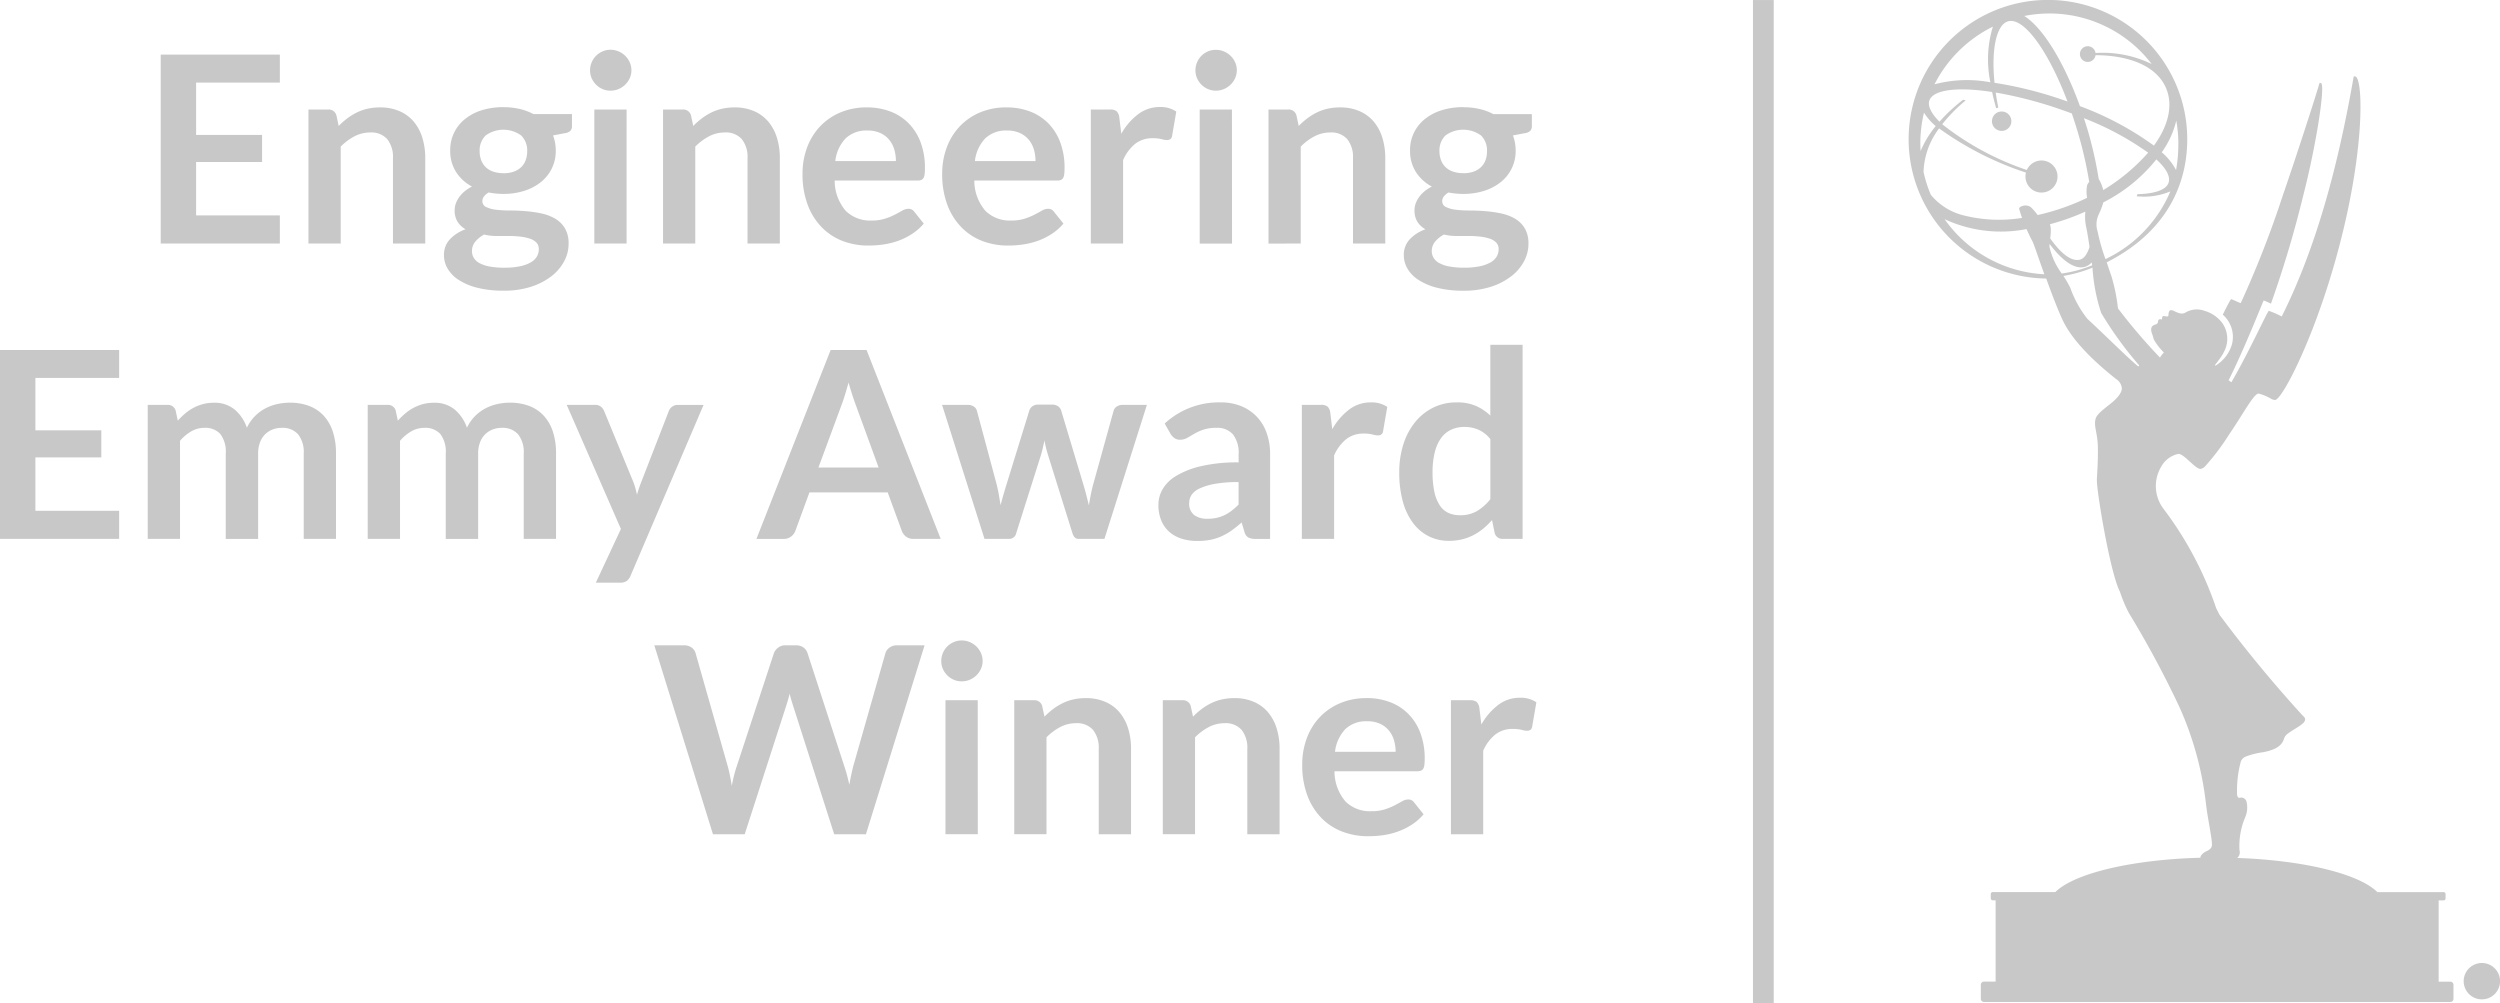 <svg height="88.293" viewBox="0 0 219.996 88.293" width="219.996" xmlns="http://www.w3.org/2000/svg" xmlns:xlink="http://www.w3.org/1999/xlink"><clipPath id="a"><path d="m0 0h219.996v88.293h-219.996z"/></clipPath><g clip-path="url(#a)" fill="#c8c8c8"><g><path d="m238.875 95.95a1.6 1.6 0 1 1 .021 0z" transform="translate(-20.485 -8.008)"/><path d="m238.9 93.052a1.324 1.324 0 1 0 1.337 1.328 1.308 1.308 0 0 0 -1.289-1.328z" transform="translate(-20.511 -8.034)"/><path d="m239.455 95.282-.22-.455c-.131-.27-.161-.292-.431-.292h-.118v.747h-.258v-1.769h.419a.79.79 0 0 1 .594.162.441.441 0 0 1 .132.344.4.4 0 0 1 -.4.412.323.323 0 0 1 -.042 0c.2.006.249.117.323.27l.279.58z" transform="translate(-20.584 -8.073)"/><path d="m238.883 93.765h-.176v.572c.234 0 .64.037.64-.309 0-.239-.28-.263-.463-.263" transform="translate(-20.608 -8.095)"/><path d="m192.706 10.739a.854.854 0 1 0 .854.854.853.853 0 0 0 -.854-.854" transform="translate(-16.563 -.927)"/><path d="m231.5 86.387h-1.033v-7.155h.439a.169.169 0 0 0 .17-.169v-.387a.17.17 0 0 0 -.17-.17h-5.828c-1.6-1.593-6.42-2.8-12.335-3.007a.64.64 0 0 0 .2-.672 6.436 6.436 0 0 1 .492-2.888 2.149 2.149 0 0 0 .134-1.348.48.48 0 0 0 -.552-.4c-.018 0-.037.007-.055.013-.12.029-.194-.072-.233-.254a9.931 9.931 0 0 1 .331-2.943.785.785 0 0 1 .394-.414 6.661 6.661 0 0 1 1.577-.4c.819-.166 1.625-.423 1.847-1.242a.9.9 0 0 1 .341-.409c.378-.294.968-.584 1.284-.873a.54.54 0 0 0 .218-.368.33.33 0 0 0 -.119-.238c-.043-.041-.093-.09-.144-.143a113.45 113.45 0 0 1 -7.274-8.819c-.1-.2-.2-.393-.29-.573a30.864 30.864 0 0 0 -4.642-8.758 3.31 3.31 0 0 1 -.219-3.669 2.264 2.264 0 0 1 1.535-1.16c.243 0 .589.3.936.617.379.344.755.7.991.706a.682.682 0 0 0 .408-.216 19.894 19.894 0 0 0 2.117-2.806c.994-1.44 1.782-2.874 2.28-3.4.126-.134.234-.208.323-.208a4.167 4.167 0 0 1 1.122.471.838.838 0 0 0 .32.093c.086 0 .188-.083.328-.244 1.148-1.328 4.241-7.9 6.038-16.262 1.312-6.1 1.334-10.5.922-11.661-.071-.2-.147-.3-.248-.308a.345.345 0 0 0 -.087 0 .031.031 0 0 0 -.029.025c-.948 5.4-2.682 13.826-6.33 21.1a8.636 8.636 0 0 0 -1.123-.492h-.016l-.012.011c-.188.2-1.772 3.687-3.279 6.271l-.245-.173c1.4-2.79 2.911-6.645 3.067-6.986l.014-.026a.04.04 0 0 1 .029 0c.119.026.554.242.617.268a95.852 95.852 0 0 0 2.82-9.434c1.049-4.048 1.873-9.032 1.652-9.869a.147.147 0 0 0 -.144-.123c-.048 0-.059.015-.069.049-.28 1.022-2.034 6.431-3.232 9.9a89.346 89.346 0 0 1 -3.676 9.405c-.01.013-.012.019-.018.02a.152.152 0 0 1 -.029-.007c-.138-.041-.659-.3-.792-.332a.065.065 0 0 0 -.026 0l-.016.016c-.116.151-.556 1.033-.711 1.344a2.6 2.6 0 0 1 .814 2.587 3.274 3.274 0 0 1 -1.435 1.891l-.082-.023c.8-1.014.8-1.182.8-1.182a.012.012 0 0 0 .011-.007 2.413 2.413 0 0 0 -.149-2.528 2.962 2.962 0 0 0 -1.542-1.067 1.955 1.955 0 0 0 -1.641.109c-.324.21-.6.128-1.064-.1-.145-.072-.26-.1-.343-.058s-.141.172-.15.413c0 .116-.073.133-.162.125a1.443 1.443 0 0 0 -.286-.037c-.1.011-.125.185-.118.308a.373.373 0 0 0 -.223-.023.173.173 0 0 0 -.118.157c-.034.231-.079.248-.32.333-.2.069-.409.259-.215.781a3.189 3.189 0 0 1 .142.479 5.07 5.07 0 0 0 .9 1.17 2.024 2.024 0 0 0 -.341.45 49.132 49.132 0 0 1 -3.7-4.332 15.765 15.765 0 0 0 -.575-2.827c-.154-.442-.29-.849-.417-1.224 5.554-2.81 7.088-7.2 7.088-10.831a12.259 12.259 0 1 0 -12.41 12.257c.5 1.381 1.064 2.862 1.479 3.724 1.159 2.408 4.133 4.676 4.664 5.118a1.063 1.063 0 0 1 .512.824c-.012.3-.215.673-.778 1.167-.483.424-1.365 1-1.517 1.465-.213.651.15 1.219.183 2.483.035 1.372-.1 2.841-.085 2.978v.013c0 1.056 1.139 7.916 1.981 9.689l.048.1a12.44 12.44 0 0 0 .776 1.851 88.193 88.193 0 0 1 4.484 8.348 28.7 28.7 0 0 1 2.319 8.529c.163 1.34.532 3 .517 3.549-.008.285-.21.418-.434.538a1.173 1.173 0 0 0 -.525.4.4.4 0 0 0 -.056.193c-6.11.165-11.129 1.39-12.765 3.021h-5.512a.17.17 0 0 0 -.17.17v.386a.171.171 0 0 0 .17.169h.256v7.154h-1.028a.272.272 0 0 0 -.272.271v1.249a.274.274 0 0 0 .272.272h41.047a.274.274 0 0 0 .272-.272v-1.249a.272.272 0 0 0 -.272-.264m-30.351-63.587a17.258 17.258 0 0 1 -.691-2.424 2.045 2.045 0 0 1 .119-1.552 6.667 6.667 0 0 0 .383-1.015 14.1 14.1 0 0 0 4.664-3.782c.858.787 1.264 1.5 1.074 2.06-.219.644-1.277.966-2.731 1l-.075.182a5.963 5.963 0 0 0 2.969-.429 11.593 11.593 0 0 1 -5.711 5.96zm-4.821-2.781c-.021-.081-.047-.219-.059-.29a20.114 20.114 0 0 0 2.323-.773c.268-.106.528-.219.786-.333a4.262 4.262 0 0 0 .081 1.4c.086.4.2 1.1.286 1.712-.2.627-.487 1.052-.9 1.127-.756.132-1.613-.566-2.561-1.879a4.723 4.723 0 0 0 .047-.964zm3.209-8.719c-.092-.3-.186-.6-.285-.9a25.855 25.855 0 0 1 5.652 3.035 17.056 17.056 0 0 1 -3.953 3.293 3.451 3.451 0 0 0 -.4-.988 34.392 34.392 0 0 0 -1.013-4.44zm8.022 1.321a12.689 12.689 0 0 1 -.2 2.344 5.29 5.29 0 0 0 -1.259-1.565 7.814 7.814 0 0 0 1.278-2.789 11.814 11.814 0 0 1 .185 2.013zm-11.345-11.434a11.321 11.321 0 0 1 9 4.447 9.867 9.867 0 0 0 -4.94-.97.691.691 0 1 0 0 .192c3.076.014 5.453 1.014 6.238 2.978.6 1.5.138 3.274-1.1 4.979a27.081 27.081 0 0 0 -6.512-3.474c-1.424-3.94-3.3-6.94-4.9-7.932a11.4 11.4 0 0 1 2.214-.22zm-3.651.694c1.389-.415 3.561 2.6 5.245 7.055-.132-.048-.267-.1-.4-.141a34.112 34.112 0 0 0 -6.022-1.508c-.3-2.921.158-5.1 1.178-5.405zm-1.32.46a9.847 9.847 0 0 0 -.223 4.9 11.1 11.1 0 0 0 -4.918.179 11.435 11.435 0 0 1 5.142-5.077zm-6.386 10.279a11.478 11.478 0 0 1 .321-2.706 5.09 5.09 0 0 0 1.031 1.181 8.928 8.928 0 0 0 -1.331 2.193c-.011-.217-.021-.442-.019-.667zm2.136 6.668a11.753 11.753 0 0 0 7.208.871c.148.337.323.706.537 1.107.105.2.529 1.483 1.031 2.869a11.44 11.44 0 0 1 -8.776-4.844zm8.186-.364a4.489 4.489 0 0 0 -.609-.7.811.811 0 0 0 -.692-.108c-.206.055-.354.168-.325.26s.1.365.253.8a12.726 12.726 0 0 1 -5.05-.2 5.416 5.416 0 0 1 -2.977-1.836 11.226 11.226 0 0 1 -.64-2.009 6.688 6.688 0 0 1 1.369-3.83 28.04 28.04 0 0 0 7.643 3.889 1.328 1.328 0 0 0 -.044.34 1.411 1.411 0 1 0 .122-.57 24.874 24.874 0 0 1 -7.448-4.026 13.872 13.872 0 0 1 2.069-2.1l-.224-.059a14.444 14.444 0 0 0 -2.082 1.934c-.719-.711-1.049-1.377-.9-1.845.312-.975 2.47-1.244 5.53-.769.093.451.221.963.355 1.427l.189-.051c-.093-.453-.168-.9-.23-1.328a35.965 35.965 0 0 1 5.665 1.471c.349.12.694.243 1.032.368.168.492.332 1 .487 1.513a35.624 35.624 0 0 1 1.047 4.518.685.685 0 0 0 -.186.3 2.892 2.892 0 0 0 0 1.093q-.615.3-1.268.559a20.135 20.135 0 0 1 -3.085.959zm2.119 5.141a6.2 6.2 0 0 1 -1.082-2.37c0-.026.006-.111.016-.23 1.119 1.5 2.229 2.276 3.108 2.015a1.341 1.341 0 0 0 .6-.39c.011.08.023.166.036.257a11.084 11.084 0 0 1 -2.677.721zm6.742 8.185c-.818-.65-2.944-2.775-4.491-4.2a9.56 9.56 0 0 1 -1.5-2.733 10.506 10.506 0 0 0 -.6-1.035 12.254 12.254 0 0 0 2.557-.728 15.7 15.7 0 0 0 .767 3.989 32.436 32.436 0 0 0 3.349 4.618z" transform="translate(-15.87)"/><path d="m0 0h1.827v88.291h-1.827z" transform="translate(154.258 .003)"/></g><path d="m10.484 31.212v2.461h-7.368v4.61h5.8v2.379h-5.8v4.7h7.369v2.471h-10.485v-16.621zm2.516 16.624v-11.794h1.735a.7.7 0 0 1 .725.516l.184.874a6.813 6.813 0 0 1 .65-.632 4.145 4.145 0 0 1 .725-.494 3.878 3.878 0 0 1 .829-.328 3.673 3.673 0 0 1 .97-.122 2.75 2.75 0 0 1 1.834.6 3.635 3.635 0 0 1 1.075 1.6 3.61 3.61 0 0 1 .69-1.005 3.732 3.732 0 0 1 .908-.684 4.19 4.19 0 0 1 1.052-.391 5.065 5.065 0 0 1 1.121-.127 4.713 4.713 0 0 1 1.736.3 3.327 3.327 0 0 1 1.276.874 3.843 3.843 0 0 1 .787 1.4 6.106 6.106 0 0 1 .27 1.9v7.508h-2.84v-7.502a2.52 2.52 0 0 0 -.494-1.695 1.814 1.814 0 0 0 -1.449-.57 2.141 2.141 0 0 0 -.81.151 1.926 1.926 0 0 0 -.656.43 1.981 1.981 0 0 0 -.442.707 2.737 2.737 0 0 0 -.161.977v7.508h-2.849v-7.508a2.571 2.571 0 0 0 -.478-1.724 1.78 1.78 0 0 0 -1.408-.541 2.275 2.275 0 0 0 -1.144.305 3.858 3.858 0 0 0 -.995.834v8.633zm19.359 0v-11.794h1.741a.7.7 0 0 1 .725.516l.184.874a6.814 6.814 0 0 1 .65-.632 4.145 4.145 0 0 1 .725-.494 3.871 3.871 0 0 1 .828-.328 3.68 3.68 0 0 1 .971-.122 2.75 2.75 0 0 1 1.833.6 3.627 3.627 0 0 1 1.075 1.6 3.61 3.61 0 0 1 .69-1.005 3.767 3.767 0 0 1 .908-.684 4.2 4.2 0 0 1 1.053-.391 5.057 5.057 0 0 1 1.12-.127 4.718 4.718 0 0 1 1.737.3 3.33 3.33 0 0 1 1.275.874 3.843 3.843 0 0 1 .787 1.4 6.079 6.079 0 0 1 .27 1.9v7.508h-2.843v-7.502a2.525 2.525 0 0 0 -.494-1.695 1.816 1.816 0 0 0 -1.449-.57 2.149 2.149 0 0 0 -.81.151 1.934 1.934 0 0 0 -.656.43 1.981 1.981 0 0 0 -.442.707 2.757 2.757 0 0 0 -.161.977v7.508h-2.851v-7.508a2.576 2.576 0 0 0 -.477-1.724 1.783 1.783 0 0 0 -1.408-.541 2.27 2.27 0 0 0 -1.144.305 3.843 3.843 0 0 0 -.995.834v8.633zm23.13 3.242a1.107 1.107 0 0 1 -.329.454 1 1 0 0 1 -.614.155h-2.113l2.207-4.725-4.77-10.92h2.482a.781.781 0 0 1 .529.16 1.064 1.064 0 0 1 .276.368l2.518 6.116a5.359 5.359 0 0 1 .218.621c.061.214.114.429.161.643.061-.222.129-.438.2-.643s.152-.418.237-.633l2.367-6.1a.84.84 0 0 1 .3-.379.812.812 0 0 1 .478-.149h2.276zm27.291-3.242h-2.388a1.047 1.047 0 0 1 -.661-.2 1.144 1.144 0 0 1 -.373-.5l-1.242-3.392h-6.887l-1.241 3.392a1.087 1.087 0 0 1 -.362.483 1.023 1.023 0 0 1 -.661.218h-2.4l6.53-16.624h3.161zm-10.76-6.277h5.3l-2.02-5.529q-.138-.369-.3-.868t-.328-1.087q-.162.587-.317 1.093t-.3.884zm10.88-5.517h2.254a.937.937 0 0 1 .54.149.643.643 0 0 1 .275.379l1.69 6.3c.091.344.167.683.225 1.012s.112.659.166.989q.126-.495.27-.989t.305-1.012l1.953-6.323a.724.724 0 0 1 .276-.38.808.808 0 0 1 .482-.149h1.254a.87.87 0 0 1 .518.149.724.724 0 0 1 .276.38l1.931 6.438q.149.495.27.96t.235.937q.081-.495.179-.989t.247-1.023l1.747-6.3a.642.642 0 0 1 .277-.379.874.874 0 0 1 .506-.149h2.149l-3.736 11.794h-2.289q-.369 0-.529-.507l-2.128-6.816c-.069-.222-.132-.447-.189-.672s-.106-.45-.143-.673c-.047.23-.1.459-.15.685s-.115.454-.184.683l-2.15 6.793a.624.624 0 0 1 -.62.507h-2.172zm28.866 11.795h-1.276a1.375 1.375 0 0 1 -.632-.121.778.778 0 0 1 -.345-.489l-.252-.839a9.946 9.946 0 0 1 -.88.705 5.336 5.336 0 0 1 -.891.513 4.582 4.582 0 0 1 -.977.311 5.928 5.928 0 0 1 -1.15.1 4.468 4.468 0 0 1 -1.38-.2 2.968 2.968 0 0 1 -1.086-.6 2.755 2.755 0 0 1 -.707-1 3.59 3.59 0 0 1 -.252-1.4 2.749 2.749 0 0 1 .351-1.32 3.3 3.3 0 0 1 1.166-1.176 7.443 7.443 0 0 1 2.174-.871 13.844 13.844 0 0 1 3.368-.346v-.7a2.636 2.636 0 0 0 -.5-1.767 1.825 1.825 0 0 0 -1.455-.574 3.5 3.5 0 0 0 -1.149.162 4.415 4.415 0 0 0 -.8.362q-.339.2-.627.362a1.266 1.266 0 0 1 -.631.162.82.82 0 0 1 -.494-.15 1.165 1.165 0 0 1 -.333-.367l-.518-.909a7.018 7.018 0 0 1 4.909-1.862 4.755 4.755 0 0 1 1.846.339 3.923 3.923 0 0 1 1.373.943 4.014 4.014 0 0 1 .856 1.443 5.546 5.546 0 0 1 .294 1.839zm-5.519-1.771a3.8 3.8 0 0 0 .8-.079 3.068 3.068 0 0 0 .7-.238 3.678 3.678 0 0 0 .632-.39 5.689 5.689 0 0 0 .615-.549v-1.975a11.614 11.614 0 0 0 -2.075.156 5.5 5.5 0 0 0 -1.339.4 1.715 1.715 0 0 0 -.718.567 1.262 1.262 0 0 0 -.213.706 1.248 1.248 0 0 0 .442 1.076 1.907 1.907 0 0 0 1.156.324m8.312 1.771v-11.793h1.667a.894.894 0 0 1 .609.16.935.935 0 0 1 .23.552l.173 1.425a5.611 5.611 0 0 1 1.483-1.724 3.12 3.12 0 0 1 1.909-.632 2.463 2.463 0 0 1 1.448.4l-.368 2.126a.439.439 0 0 1 -.15.293.5.5 0 0 1 -.31.087 1.894 1.894 0 0 1 -.471-.081 3.145 3.145 0 0 0 -.793-.08 2.412 2.412 0 0 0 -1.518.489 3.772 3.772 0 0 0 -1.068 1.433v7.346zm17.693 0a.7.7 0 0 1 -.724-.518l-.23-1.138a7.133 7.133 0 0 1 -.77.748 4.964 4.964 0 0 1 -.868.575 4.562 4.562 0 0 1 -1 .374 4.882 4.882 0 0 1 -1.156.131 3.9 3.9 0 0 1 -1.77-.4 3.945 3.945 0 0 1 -1.386-1.167 5.585 5.585 0 0 1 -.9-1.891 9.54 9.54 0 0 1 -.316-2.575 8.046 8.046 0 0 1 .356-2.438 5.94 5.94 0 0 1 1.023-1.954 4.766 4.766 0 0 1 1.6-1.293 4.607 4.607 0 0 1 2.092-.466 4.1 4.1 0 0 1 1.689.316 4.434 4.434 0 0 1 1.254.845v-6.23h2.84v17.082zm-3.783-2.081a2.89 2.89 0 0 0 1.506-.368 4.45 4.45 0 0 0 1.173-1.045v-5.288a2.786 2.786 0 0 0 -1.053-.828 3.085 3.085 0 0 0 -1.224-.241 2.743 2.743 0 0 0 -1.167.241 2.3 2.3 0 0 0 -.885.73 3.579 3.579 0 0 0 -.556 1.241 7.078 7.078 0 0 0 -.2 1.777 7.922 7.922 0 0 0 .167 1.753 3.465 3.465 0 0 0 .477 1.172 1.831 1.831 0 0 0 .758.655 2.416 2.416 0 0 0 1 .2m-70.887 11.447h2.6a1.136 1.136 0 0 1 .672.189.92.92 0 0 1 .363.512l2.828 9.944c.069.246.132.512.189.8s.113.592.167.914q.092-.482.2-.914c.072-.288.151-.554.235-.8l3.268-9.945a1.078 1.078 0 0 1 .362-.482 1.018 1.018 0 0 1 .661-.218h.907a1.111 1.111 0 0 1 .667.189.981.981 0 0 1 .368.512l3.235 9.947a13.216 13.216 0 0 1 .437 1.633c.054-.3.109-.587.167-.863s.117-.533.178-.77l2.832-9.948a.923.923 0 0 1 .356-.494 1.076 1.076 0 0 1 .667-.206h2.425l-5.162 16.625h-2.793l-3.632-11.357c-.047-.146-.094-.3-.144-.471s-.1-.349-.143-.541c-.047.192-.093.371-.143.541s-.1.324-.143.471l-3.669 11.357h-2.794zm28.889 1.391a1.624 1.624 0 0 1 -.149.689 1.866 1.866 0 0 1 -.978.949 1.762 1.762 0 0 1 -.713.143 1.7 1.7 0 0 1 -.7-.143 1.819 1.819 0 0 1 -.569-.385 1.841 1.841 0 0 1 -.385-.565 1.647 1.647 0 0 1 -.143-.689 1.775 1.775 0 0 1 .143-.714 1.8 1.8 0 0 1 .954-.959 1.726 1.726 0 0 1 .7-.144 1.793 1.793 0 0 1 .713.144 1.9 1.9 0 0 1 .581.386 1.855 1.855 0 0 1 .4.574 1.749 1.749 0 0 1 .149.714m-.426 15.232h-2.844v-11.792h2.839zm3.208 0v-11.791h1.736a.7.7 0 0 1 .724.516l.2.932a6.374 6.374 0 0 1 .754-.667 5.122 5.122 0 0 1 .84-.517 4.215 4.215 0 0 1 .947-.333 5.027 5.027 0 0 1 1.1-.116 4.229 4.229 0 0 1 1.713.329 3.365 3.365 0 0 1 1.247.919 4.044 4.044 0 0 1 .758 1.414 6 6 0 0 1 .259 1.81v7.507h-2.843v-7.507a2.518 2.518 0 0 0 -.5-1.672 1.856 1.856 0 0 0 -1.5-.593 2.961 2.961 0 0 0 -1.38.334 4.927 4.927 0 0 0 -1.218.908v8.529zm13.072 0v-11.791h1.735a.7.7 0 0 1 .725.516l.2.932a6.439 6.439 0 0 1 .753-.667 5.16 5.16 0 0 1 .84-.517 4.231 4.231 0 0 1 .947-.333 5.033 5.033 0 0 1 1.1-.116 4.229 4.229 0 0 1 1.713.329 3.375 3.375 0 0 1 1.248.919 4.044 4.044 0 0 1 .758 1.414 6 6 0 0 1 .259 1.81v7.507h-2.84v-7.507a2.517 2.517 0 0 0 -.5-1.672 1.858 1.858 0 0 0 -1.5-.593 2.961 2.961 0 0 0 -1.38.334 4.932 4.932 0 0 0 -1.219.908v8.529zm17.944-11.979a5.728 5.728 0 0 1 2.052.357 4.493 4.493 0 0 1 1.615 1.041 4.736 4.736 0 0 1 1.057 1.678 6.316 6.316 0 0 1 .379 2.27 3.954 3.954 0 0 1 -.028.535.845.845 0 0 1 -.1.333.424.424 0 0 1 -.2.173.893.893 0 0 1 -.322.052h-7.289a4.072 4.072 0 0 0 .977 2.667 3.047 3.047 0 0 0 2.254.85 3.883 3.883 0 0 0 1.19-.161 5.744 5.744 0 0 0 .874-.355q.373-.2.655-.357a1.1 1.1 0 0 1 .545-.161.627.627 0 0 1 .3.069.7.7 0 0 1 .219.2l.827 1.035a4.729 4.729 0 0 1 -1.057.926 5.969 5.969 0 0 1 -1.224.6 6.739 6.739 0 0 1 -1.3.317 9.316 9.316 0 0 1 -1.292.087 6.278 6.278 0 0 1 -2.288-.409 5.115 5.115 0 0 1 -1.839-1.206 5.683 5.683 0 0 1 -1.231-1.978 7.647 7.647 0 0 1 -.448-2.729 6.538 6.538 0 0 1 .391-2.271 5.437 5.437 0 0 1 1.121-1.85 5.253 5.253 0 0 1 1.782-1.247 5.862 5.862 0 0 1 2.374-.461m.058 2.036a2.624 2.624 0 0 0 -1.942.7 3.457 3.457 0 0 0 -.9 1.989h5.334a3.538 3.538 0 0 0 -.149-1.041 2.4 2.4 0 0 0 -.46-.857 2.171 2.171 0 0 0 -.781-.58 2.652 2.652 0 0 0 -1.1-.213m7.358 9.943v-11.794h1.667a.9.9 0 0 1 .609.161.93.93 0 0 1 .23.551l.172 1.426a5.6 5.6 0 0 1 1.483-1.725 3.121 3.121 0 0 1 1.909-.631 2.463 2.463 0 0 1 1.448.4l-.367 2.126a.447.447 0 0 1 -.15.294.513.513 0 0 1 -.311.086 1.938 1.938 0 0 1 -.471-.081 3.145 3.145 0 0 0 -.793-.08 2.409 2.409 0 0 0 -1.518.49 3.761 3.761 0 0 0 -1.069 1.431v7.345zm-103.053-68.605v2.46h-7.37v4.609h5.805v2.38h-5.805v4.7h7.37v2.472h-10.485v-16.621zm2.516 16.624v-11.795h1.736a.7.7 0 0 1 .725.517l.2.931a6.44 6.44 0 0 1 .753-.666 5.229 5.229 0 0 1 .84-.518 4.277 4.277 0 0 1 .947-.333 5.028 5.028 0 0 1 1.1-.115 4.213 4.213 0 0 1 1.713.329 3.382 3.382 0 0 1 1.247.918 4.045 4.045 0 0 1 .758 1.414 5.977 5.977 0 0 1 .259 1.811v7.508h-2.84v-7.509a2.516 2.516 0 0 0 -.5-1.672 1.852 1.852 0 0 0 -1.5-.593 2.96 2.96 0 0 0 -1.38.333 4.959 4.959 0 0 0 -1.219.909v8.53zm17.153-12a6.222 6.222 0 0 1 1.425.155 4.8 4.8 0 0 1 1.219.454h3.392v1.056a.585.585 0 0 1 -.138.414.82.82 0 0 1 -.471.207l-1.057.2a3.527 3.527 0 0 1 .177.631 3.7 3.7 0 0 1 .064.7 3.473 3.473 0 0 1 -1.317 2.781 4.461 4.461 0 0 1 -1.459.765 5.971 5.971 0 0 1 -1.834.27 6.623 6.623 0 0 1 -1.297-.128q-.552.336-.552.753a.554.554 0 0 0 .328.526 2.648 2.648 0 0 0 .862.238 9.431 9.431 0 0 0 1.212.069c.453 0 .915.019 1.392.058a10.936 10.936 0 0 1 1.391.2 4.088 4.088 0 0 1 1.212.456 2.421 2.421 0 0 1 .863.848 2.609 2.609 0 0 1 .327 1.378 3.247 3.247 0 0 1 -.386 1.523 4.083 4.083 0 0 1 -1.114 1.314 5.845 5.845 0 0 1 -1.788.929 7.633 7.633 0 0 1 -2.415.352 9.237 9.237 0 0 1 -2.332-.259 5.426 5.426 0 0 1 -1.638-.69 2.975 2.975 0 0 1 -.971-.993 2.325 2.325 0 0 1 -.323-1.173 2 2 0 0 1 .506-1.391 3.474 3.474 0 0 1 1.4-.9 1.957 1.957 0 0 1 -.7-.644 1.861 1.861 0 0 1 -.264-1.045 1.752 1.752 0 0 1 .091-.546 2.18 2.18 0 0 1 .282-.557 2.689 2.689 0 0 1 .476-.524 3.37 3.37 0 0 1 .678-.443 3.7 3.7 0 0 1 -1.408-1.287 3.437 3.437 0 0 1 -.511-1.885 3.464 3.464 0 0 1 1.328-2.788 4.454 4.454 0 0 1 1.483-.765 6.308 6.308 0 0 1 1.871-.261m3.115 12.5a.809.809 0 0 0 -.206-.575 1.366 1.366 0 0 0 -.564-.347 4.025 4.025 0 0 0 -.833-.182 8.444 8.444 0 0 0 -1.011-.058h-1.1a4.661 4.661 0 0 1 -1.1-.127 2.582 2.582 0 0 0 -.777.627 1.286 1.286 0 0 0 -.292.833 1.142 1.142 0 0 0 .155.581 1.288 1.288 0 0 0 .494.466 2.971 2.971 0 0 0 .879.3 6.769 6.769 0 0 0 1.322.11 6.6 6.6 0 0 0 1.368-.123 3.285 3.285 0 0 0 .948-.341 1.447 1.447 0 0 0 .546-.517 1.278 1.278 0 0 0 .172-.651m-3.116-6.68a2.657 2.657 0 0 0 .919-.143 1.8 1.8 0 0 0 .65-.4 1.61 1.61 0 0 0 .39-.609 2.222 2.222 0 0 0 .133-.781 1.849 1.849 0 0 0 -.524-1.386 2.666 2.666 0 0 0 -3.138 0 1.848 1.848 0 0 0 -.523 1.386 2.2 2.2 0 0 0 .132.769 1.7 1.7 0 0 0 .391.615 1.76 1.76 0 0 0 .655.4 2.677 2.677 0 0 0 .915.143m11.262-9.041a1.634 1.634 0 0 1 -.149.69 1.877 1.877 0 0 1 -.978.948 1.78 1.78 0 0 1 -.713.143 1.71 1.71 0 0 1 -.7-.143 1.835 1.835 0 0 1 -.569-.385 1.859 1.859 0 0 1 -.385-.564 1.658 1.658 0 0 1 -.144-.69 1.773 1.773 0 0 1 .144-.714 1.813 1.813 0 0 1 .385-.575 1.851 1.851 0 0 1 .569-.385 1.711 1.711 0 0 1 .7-.144 1.781 1.781 0 0 1 .713.144 1.913 1.913 0 0 1 .58.385 1.846 1.846 0 0 1 .4.575 1.746 1.746 0 0 1 .149.714m-.426 15.233h-2.838v-11.794h2.839zm3.208 0v-11.794h1.735a.7.7 0 0 1 .725.517l.2.931a6.515 6.515 0 0 1 .753-.666 5.229 5.229 0 0 1 .84-.518 4.293 4.293 0 0 1 .947-.333 5.041 5.041 0 0 1 1.1-.115 4.207 4.207 0 0 1 1.713.329 3.393 3.393 0 0 1 1.248.918 4.06 4.06 0 0 1 .758 1.414 6.006 6.006 0 0 1 .259 1.811v7.508h-2.842v-7.509a2.516 2.516 0 0 0 -.5-1.672 1.854 1.854 0 0 0 -1.5-.593 2.96 2.96 0 0 0 -1.38.333 4.976 4.976 0 0 0 -1.219.909v8.53zm17.943-11.979a5.737 5.737 0 0 1 2.053.357 4.485 4.485 0 0 1 1.614 1.041 4.74 4.74 0 0 1 1.057 1.677 6.318 6.318 0 0 1 .379 2.271 3.972 3.972 0 0 1 -.028.534.83.83 0 0 1 -.1.333.419.419 0 0 1 -.2.173.855.855 0 0 1 -.322.052h-7.292a4.07 4.07 0 0 0 .977 2.667 3.049 3.049 0 0 0 2.254.851 3.911 3.911 0 0 0 1.19-.161 5.525 5.525 0 0 0 .874-.356q.373-.195.655-.356a1.09 1.09 0 0 1 .545-.161.623.623 0 0 1 .3.069.691.691 0 0 1 .218.2l.827 1.035a4.724 4.724 0 0 1 -1.057.925 5.931 5.931 0 0 1 -1.224.6 6.718 6.718 0 0 1 -1.3.315 9.174 9.174 0 0 1 -1.282.092 6.3 6.3 0 0 1 -2.288-.407 5.127 5.127 0 0 1 -1.839-1.216 5.664 5.664 0 0 1 -1.23-1.977 7.631 7.631 0 0 1 -.449-2.73 6.533 6.533 0 0 1 .391-2.27 5.442 5.442 0 0 1 1.121-1.851 5.266 5.266 0 0 1 1.782-1.247 5.861 5.861 0 0 1 2.374-.46m.058 2.036a2.627 2.627 0 0 0 -1.942.7 3.456 3.456 0 0 0 -.9 1.989h5.333a3.546 3.546 0 0 0 -.149-1.041 2.392 2.392 0 0 0 -.46-.856 2.163 2.163 0 0 0 -.781-.581 2.682 2.682 0 0 0 -1.1-.212m12.231-2.035a5.735 5.735 0 0 1 2.052.357 4.485 4.485 0 0 1 1.614 1.041 4.755 4.755 0 0 1 1.055 1.677 6.338 6.338 0 0 1 .379 2.271 3.952 3.952 0 0 1 -.029.534.83.83 0 0 1 -.1.333.419.419 0 0 1 -.2.173.852.852 0 0 1 -.322.052h-7.289a4.07 4.07 0 0 0 .978 2.667 3.045 3.045 0 0 0 2.253.851 3.911 3.911 0 0 0 1.19-.161 5.525 5.525 0 0 0 .874-.356c.249-.13.467-.249.655-.356a1.091 1.091 0 0 1 .546-.161.619.619 0 0 1 .3.069.672.672 0 0 1 .218.2l.827 1.035a4.7 4.7 0 0 1 -1.057.925 5.931 5.931 0 0 1 -1.224.6 6.718 6.718 0 0 1 -1.3.315 9.174 9.174 0 0 1 -1.282.092 6.3 6.3 0 0 1 -2.288-.407 5.135 5.135 0 0 1 -1.84-1.216 5.664 5.664 0 0 1 -1.23-1.977 7.652 7.652 0 0 1 -.448-2.73 6.533 6.533 0 0 1 .39-2.27 5.456 5.456 0 0 1 1.121-1.851 5.266 5.266 0 0 1 1.778-1.247 5.866 5.866 0 0 1 2.375-.46m.057 2.036a2.627 2.627 0 0 0 -1.942.7 3.457 3.457 0 0 0 -.9 1.989h5.334a3.577 3.577 0 0 0 -.149-1.041 2.421 2.421 0 0 0 -.46-.856 2.174 2.174 0 0 0 -.782-.581 2.682 2.682 0 0 0 -1.1-.212m7.358 9.944v-11.794h1.669a.9.9 0 0 1 .609.161.93.93 0 0 1 .23.552l.173 1.425a5.59 5.59 0 0 1 1.483-1.724 3.119 3.119 0 0 1 1.908-.632 2.461 2.461 0 0 1 1.448.4l-.367 2.126a.441.441 0 0 1 -.15.293.512.512 0 0 1 -.311.087 1.925 1.925 0 0 1 -.471-.081 3.148 3.148 0 0 0 -.794-.08 2.414 2.414 0 0 0 -1.518.489 3.784 3.784 0 0 0 -1.068 1.434v7.347zm12.843-15.232a1.634 1.634 0 0 1 -.149.69 1.875 1.875 0 0 1 -.979.948 1.776 1.776 0 0 1 -.712.143 1.711 1.711 0 0 1 -.7-.143 1.857 1.857 0 0 1 -.569-.385 1.876 1.876 0 0 1 -.385-.564 1.672 1.672 0 0 1 -.143-.69 1.788 1.788 0 0 1 .143-.714 1.828 1.828 0 0 1 .385-.575 1.873 1.873 0 0 1 .569-.385 1.712 1.712 0 0 1 .706-.137 1.776 1.776 0 0 1 .712.144 1.929 1.929 0 0 1 .581.385 1.862 1.862 0 0 1 .4.575 1.746 1.746 0 0 1 .149.714m-.426 15.233h-2.846v-11.801h2.839zm3.208 0v-11.801h1.735a.7.7 0 0 1 .725.517l.2.931a6.515 6.515 0 0 1 .753-.666 5.229 5.229 0 0 1 .84-.518 4.277 4.277 0 0 1 .947-.333 5.034 5.034 0 0 1 1.1-.115 4.213 4.213 0 0 1 1.713.329 3.382 3.382 0 0 1 1.247.918 4.031 4.031 0 0 1 .758 1.414 5.977 5.977 0 0 1 .259 1.811v7.508h-2.84v-7.509a2.511 2.511 0 0 0 -.5-1.672 1.852 1.852 0 0 0 -1.5-.593 2.96 2.96 0 0 0 -1.38.333 4.959 4.959 0 0 0 -1.219.909v8.53zm17.152-12a6.236 6.236 0 0 1 1.425.155 4.83 4.83 0 0 1 1.219.454h3.38v1.05a.585.585 0 0 1 -.138.414.817.817 0 0 1 -.471.207l-1.057.2a3.605 3.605 0 0 1 .178.631 3.783 3.783 0 0 1 .063.7 3.473 3.473 0 0 1 -1.317 2.781 4.461 4.461 0 0 1 -1.459.765 5.971 5.971 0 0 1 -1.834.27 6.623 6.623 0 0 1 -1.3-.126q-.552.336-.552.753a.554.554 0 0 0 .328.526 2.648 2.648 0 0 0 .862.238 9.436 9.436 0 0 0 1.213.069c.452 0 .915.019 1.391.058a10.935 10.935 0 0 1 1.391.2 4.094 4.094 0 0 1 1.213.456 2.426 2.426 0 0 1 .863.848 2.609 2.609 0 0 1 .327 1.378 3.247 3.247 0 0 1 -.386 1.523 4.083 4.083 0 0 1 -1.114 1.314 5.835 5.835 0 0 1 -1.788.929 7.633 7.633 0 0 1 -2.415.352 9.237 9.237 0 0 1 -2.333-.259 5.425 5.425 0 0 1 -1.638-.69 2.975 2.975 0 0 1 -.971-.993 2.334 2.334 0 0 1 -.323-1.173 2 2 0 0 1 .506-1.391 3.474 3.474 0 0 1 1.4-.9 1.957 1.957 0 0 1 -.7-.644 1.861 1.861 0 0 1 -.264-1.045 1.752 1.752 0 0 1 .091-.546 2.18 2.18 0 0 1 .282-.557 2.719 2.719 0 0 1 .476-.524 3.371 3.371 0 0 1 .678-.443 3.711 3.711 0 0 1 -1.408-1.287 3.437 3.437 0 0 1 -.511-1.885 3.464 3.464 0 0 1 1.328-2.788 4.454 4.454 0 0 1 1.483-.765 6.308 6.308 0 0 1 1.868-.264m3.115 12.5a.809.809 0 0 0 -.206-.575 1.366 1.366 0 0 0 -.564-.347 4.025 4.025 0 0 0 -.833-.182 8.444 8.444 0 0 0 -1.011-.058h-1.1a4.661 4.661 0 0 1 -1.1-.127 2.583 2.583 0 0 0 -.777.627 1.286 1.286 0 0 0 -.292.833 1.142 1.142 0 0 0 .155.581 1.288 1.288 0 0 0 .494.466 2.971 2.971 0 0 0 .879.3 6.775 6.775 0 0 0 1.322.11 6.6 6.6 0 0 0 1.368-.123 3.275 3.275 0 0 0 .948-.341 1.441 1.441 0 0 0 .546-.517 1.278 1.278 0 0 0 .172-.651m-3.115-6.681a2.657 2.657 0 0 0 .919-.143 1.8 1.8 0 0 0 .65-.4 1.623 1.623 0 0 0 .391-.609 2.243 2.243 0 0 0 .132-.781 1.849 1.849 0 0 0 -.524-1.386 2.666 2.666 0 0 0 -3.138 0 1.848 1.848 0 0 0 -.523 1.386 2.2 2.2 0 0 0 .132.769 1.7 1.7 0 0 0 .391.615 1.76 1.76 0 0 0 .655.4 2.677 2.677 0 0 0 .915.143" transform="translate(0 -.414)"/></g></svg>